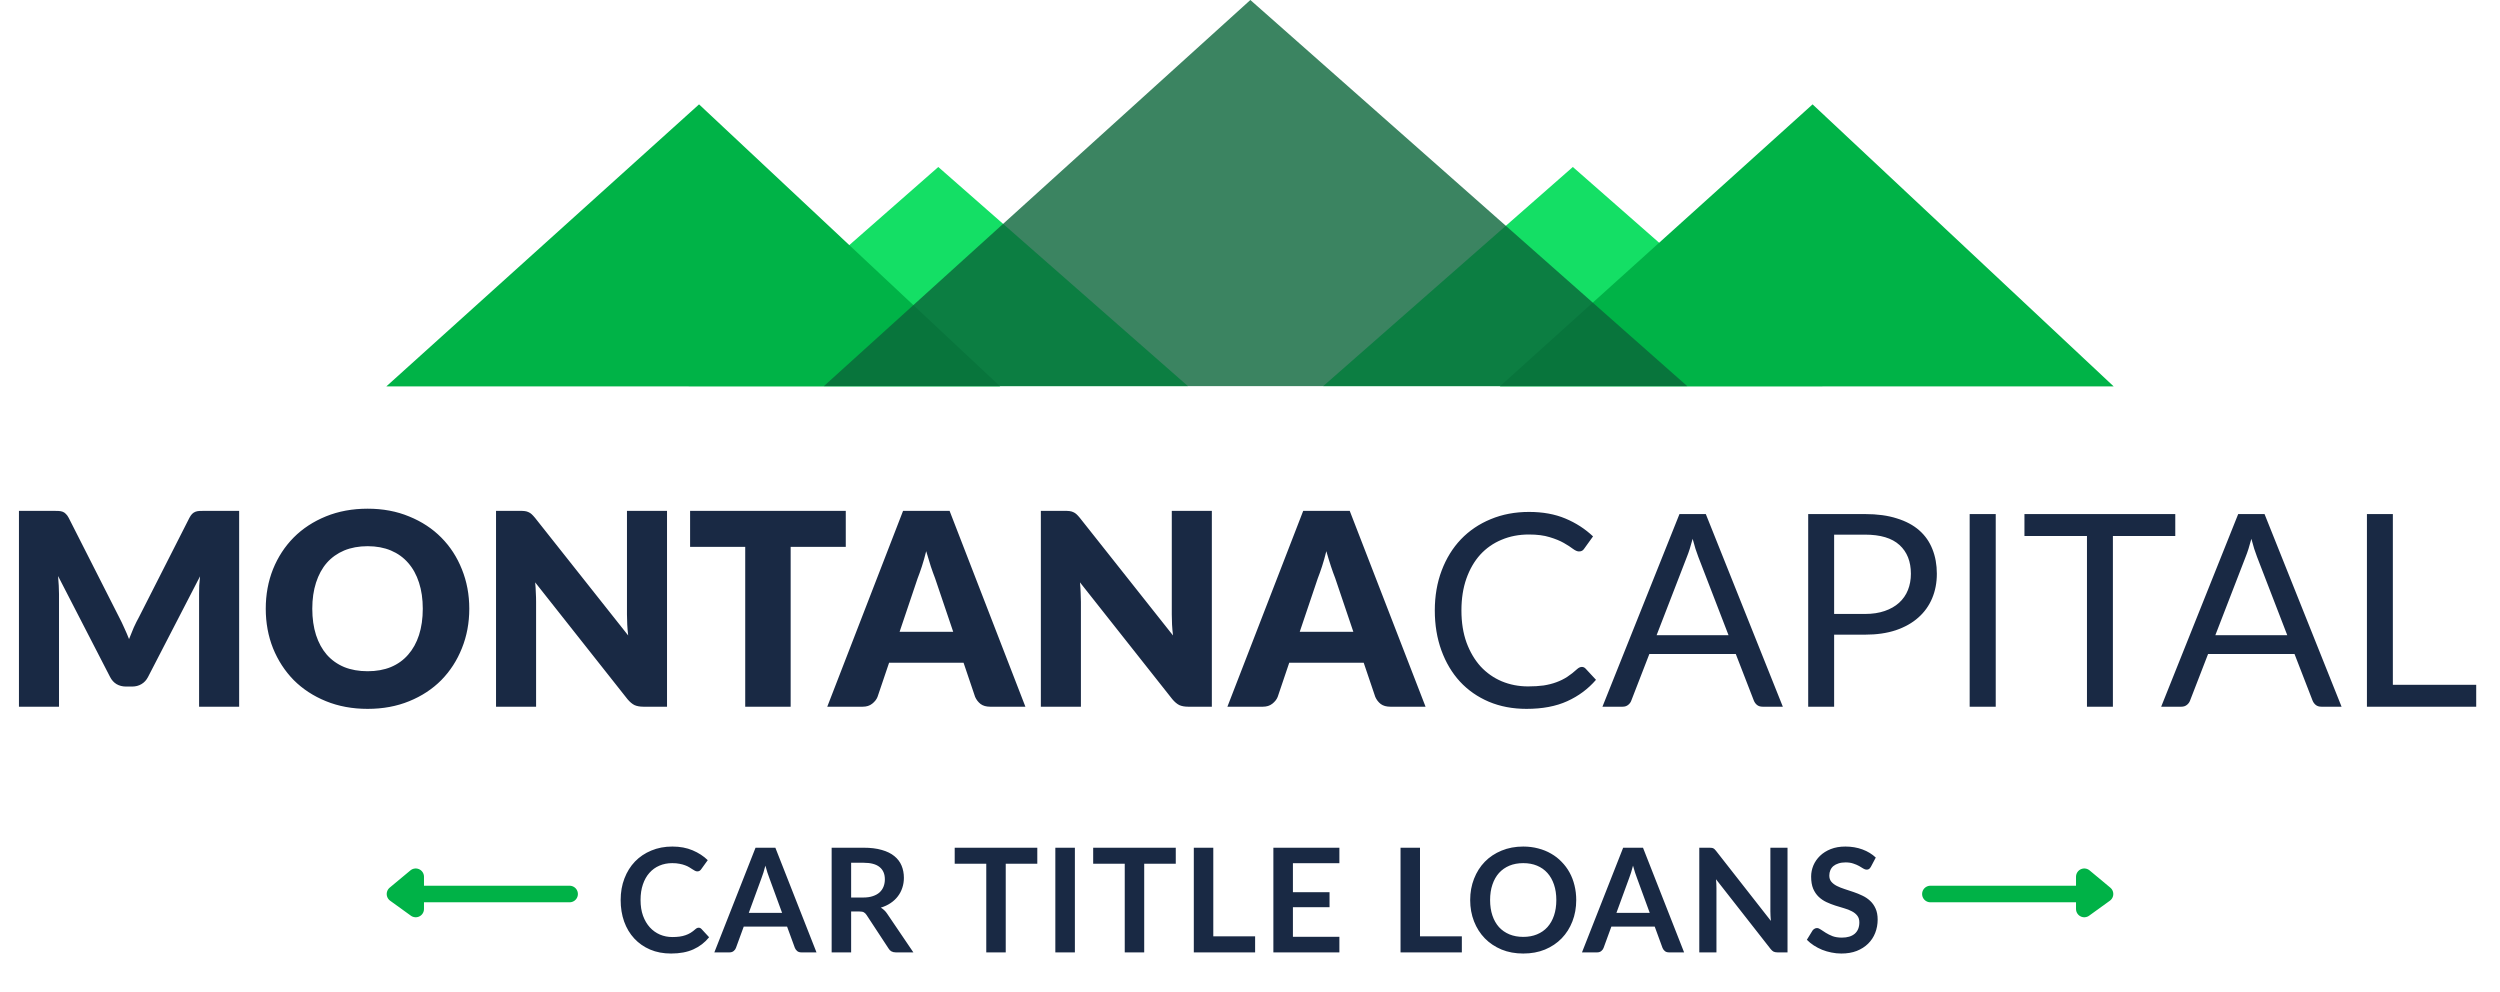 <svg width="126" height="50" viewBox="0 0 126 50" fill="none" xmlns="http://www.w3.org/2000/svg">
<path d="M59.872 19.461L47.29 8.416L34.707 19.461H59.872Z" fill="#14DF65"/>
<path d="M91.854 19.461L79.271 8.416L66.689 19.461H91.854Z" fill="#14DF65"/>
<path d="M19.473 19.473L35.232 5.26L50.405 19.473H19.473Z" fill="#00B347"/>
<path d="M75.595 19.473L91.354 5.26L106.527 19.473H75.595Z" fill="#00B347"/>
<path opacity="0.8" d="M63.018 0L41.523 19.461H85.037L63.018 0Z" fill="#0B653A"/>
<path d="M12.053 25.747V35.618H10.034V29.94C10.034 29.809 10.037 29.667 10.041 29.514C10.05 29.36 10.064 29.204 10.082 29.046L7.46 34.121C7.378 34.279 7.268 34.399 7.128 34.48C6.992 34.561 6.836 34.602 6.66 34.602H6.349C6.172 34.602 6.014 34.561 5.874 34.48C5.739 34.399 5.63 34.279 5.549 34.121L2.927 29.032C2.941 29.195 2.952 29.355 2.961 29.514C2.97 29.667 2.974 29.809 2.974 29.94V35.618H0.955V25.747H2.703C2.803 25.747 2.889 25.749 2.961 25.753C3.038 25.758 3.105 25.771 3.164 25.794C3.223 25.817 3.275 25.853 3.32 25.902C3.37 25.948 3.417 26.013 3.462 26.099L6.003 31.106C6.093 31.277 6.179 31.456 6.26 31.641C6.346 31.826 6.428 32.016 6.504 32.21C6.581 32.011 6.66 31.817 6.741 31.628C6.827 31.438 6.918 31.257 7.013 31.085L9.546 26.099C9.592 26.013 9.637 25.948 9.682 25.902C9.732 25.853 9.786 25.817 9.845 25.794C9.903 25.771 9.969 25.758 10.041 25.753C10.118 25.749 10.206 25.747 10.305 25.747H12.053ZM23.652 30.679C23.652 31.393 23.528 32.057 23.28 32.671C23.036 33.285 22.69 33.82 22.243 34.277C21.796 34.728 21.256 35.083 20.624 35.34C19.996 35.598 19.298 35.727 18.53 35.727C17.762 35.727 17.062 35.598 16.43 35.34C15.797 35.083 15.255 34.728 14.804 34.277C14.357 33.82 14.009 33.285 13.76 32.671C13.516 32.057 13.394 31.393 13.394 30.679C13.394 29.965 13.516 29.301 13.76 28.687C14.009 28.073 14.357 27.54 14.804 27.088C15.255 26.636 15.797 26.282 16.43 26.024C17.062 25.767 17.762 25.638 18.53 25.638C19.298 25.638 19.996 25.769 20.624 26.031C21.256 26.288 21.796 26.643 22.243 27.095C22.69 27.546 23.036 28.079 23.28 28.694C23.528 29.308 23.652 29.97 23.652 30.679ZM21.308 30.679C21.308 30.191 21.245 29.753 21.118 29.364C20.992 28.971 20.809 28.64 20.57 28.369C20.335 28.098 20.046 27.89 19.702 27.745C19.359 27.601 18.968 27.528 18.53 27.528C18.087 27.528 17.692 27.601 17.344 27.745C17.001 27.89 16.71 28.098 16.47 28.369C16.235 28.64 16.055 28.971 15.928 29.364C15.802 29.753 15.739 30.191 15.739 30.679C15.739 31.171 15.802 31.614 15.928 32.007C16.055 32.395 16.235 32.725 16.47 32.996C16.71 33.267 17.001 33.475 17.344 33.619C17.692 33.76 18.087 33.83 18.53 33.83C18.968 33.83 19.359 33.76 19.702 33.619C20.046 33.475 20.335 33.267 20.57 32.996C20.809 32.725 20.992 32.395 21.118 32.007C21.245 31.614 21.308 31.171 21.308 30.679ZM33.618 25.747V35.618H32.426C32.25 35.618 32.1 35.591 31.979 35.537C31.861 35.478 31.744 35.379 31.626 35.239L26.972 29.351C26.99 29.527 27.001 29.699 27.005 29.866C27.015 30.029 27.019 30.182 27.019 30.327V35.618H25V25.747H26.206C26.305 25.747 26.389 25.751 26.457 25.76C26.524 25.769 26.585 25.787 26.64 25.814C26.694 25.837 26.746 25.871 26.795 25.916C26.845 25.961 26.901 26.022 26.965 26.099L31.66 32.027C31.637 31.837 31.622 31.655 31.613 31.478C31.604 31.298 31.599 31.128 31.599 30.97V25.747H33.618ZM42.627 27.562H39.849V35.618H37.559V27.562H34.781V25.747H42.627V27.562ZM48.042 31.844L47.127 29.141C47.06 28.969 46.987 28.768 46.91 28.538C46.834 28.303 46.757 28.05 46.68 27.779C46.612 28.055 46.54 28.31 46.463 28.545C46.386 28.78 46.314 28.983 46.246 29.154L45.339 31.844H48.042ZM51.68 35.618H49.905C49.706 35.618 49.546 35.573 49.424 35.483C49.302 35.388 49.21 35.268 49.146 35.124L48.564 33.403H44.81L44.227 35.124C44.178 35.25 44.087 35.365 43.956 35.469C43.83 35.569 43.672 35.618 43.482 35.618H41.694L45.515 25.747H47.859L51.68 35.618ZM61.077 25.747V35.618H59.885C59.708 35.618 59.559 35.591 59.437 35.537C59.32 35.478 59.202 35.379 59.085 35.239L54.43 29.351C54.448 29.527 54.46 29.699 54.464 29.866C54.473 30.029 54.478 30.182 54.478 30.327V35.618H52.459V25.747H53.665C53.764 25.747 53.848 25.751 53.915 25.76C53.983 25.769 54.044 25.787 54.098 25.814C54.153 25.837 54.205 25.871 54.254 25.916C54.304 25.961 54.36 26.022 54.423 26.099L59.119 32.027C59.096 31.837 59.081 31.655 59.071 31.478C59.062 31.298 59.058 31.128 59.058 30.97V25.747H61.077ZM68.209 31.844L67.295 29.141C67.227 28.969 67.155 28.768 67.078 28.538C67.001 28.303 66.924 28.05 66.847 27.779C66.78 28.055 66.707 28.31 66.631 28.545C66.554 28.78 66.482 28.983 66.414 29.154L65.506 31.844H68.209ZM71.848 35.618H70.073C69.874 35.618 69.713 35.573 69.591 35.483C69.469 35.388 69.377 35.268 69.314 35.124L68.731 33.403H64.977L64.395 35.124C64.345 35.25 64.255 35.365 64.124 35.469C63.997 35.569 63.839 35.618 63.65 35.618H61.861L65.682 25.747H68.026L71.848 35.618ZM79.727 33.613C79.799 33.613 79.862 33.642 79.916 33.701L80.438 34.263C80.04 34.724 79.557 35.083 78.988 35.34C78.423 35.598 77.739 35.727 76.935 35.727C76.24 35.727 75.607 35.607 75.038 35.367C74.469 35.124 73.983 34.785 73.581 34.351C73.179 33.913 72.868 33.389 72.646 32.779C72.425 32.169 72.314 31.499 72.314 30.767C72.314 30.035 72.43 29.364 72.66 28.755C72.89 28.145 73.213 27.621 73.629 27.183C74.049 26.745 74.55 26.406 75.133 26.166C75.716 25.923 76.359 25.801 77.064 25.801C77.755 25.801 78.365 25.911 78.893 26.133C79.422 26.354 79.887 26.654 80.289 27.034L79.855 27.637C79.828 27.682 79.792 27.72 79.747 27.752C79.706 27.779 79.65 27.793 79.578 27.793C79.496 27.793 79.397 27.75 79.279 27.664C79.162 27.573 79.008 27.474 78.819 27.366C78.629 27.257 78.392 27.16 78.107 27.074C77.823 26.984 77.473 26.939 77.057 26.939C76.556 26.939 76.097 27.027 75.682 27.203C75.266 27.375 74.907 27.625 74.604 27.955C74.306 28.285 74.074 28.687 73.906 29.161C73.739 29.636 73.656 30.171 73.656 30.767C73.656 31.372 73.742 31.912 73.913 32.386C74.089 32.861 74.327 33.263 74.625 33.592C74.927 33.917 75.282 34.166 75.688 34.338C76.1 34.509 76.542 34.595 77.016 34.595C77.305 34.595 77.565 34.579 77.796 34.548C78.03 34.511 78.245 34.457 78.439 34.385C78.638 34.313 78.821 34.222 78.988 34.114C79.16 34.001 79.329 33.868 79.496 33.714C79.573 33.647 79.65 33.613 79.727 33.613ZM87.118 32.014L85.594 28.064C85.548 27.946 85.501 27.811 85.451 27.657C85.402 27.499 85.354 27.332 85.309 27.156C85.214 27.522 85.117 27.826 85.018 28.07L83.493 32.014H87.118ZM89.855 35.618H88.839C88.722 35.618 88.627 35.589 88.554 35.53C88.482 35.471 88.428 35.397 88.392 35.306L87.484 32.962H83.127L82.219 35.306C82.192 35.388 82.14 35.46 82.064 35.523C81.987 35.587 81.892 35.618 81.779 35.618H80.763L84.645 25.909H85.973L89.855 35.618ZM93.999 30.943C94.373 30.943 94.703 30.893 94.988 30.794C95.277 30.695 95.519 30.557 95.713 30.381C95.911 30.2 96.061 29.986 96.16 29.737C96.259 29.489 96.309 29.215 96.309 28.917C96.309 28.299 96.117 27.815 95.733 27.467C95.354 27.12 94.775 26.946 93.999 26.946H92.44V30.943H93.999ZM93.999 25.909C94.613 25.909 95.146 25.981 95.597 26.126C96.054 26.266 96.431 26.467 96.729 26.729C97.027 26.991 97.248 27.307 97.393 27.677C97.542 28.048 97.617 28.461 97.617 28.917C97.617 29.369 97.537 29.782 97.379 30.157C97.221 30.532 96.989 30.855 96.682 31.126C96.379 31.397 96.002 31.609 95.55 31.763C95.103 31.912 94.586 31.987 93.999 31.987H92.44V35.618H91.133V25.909H93.999ZM100.585 35.618H99.271V25.909H100.585V35.618ZM109.634 27.014H106.49V35.618H105.183V27.014H102.032V25.909H109.634V27.014ZM115.278 32.014L113.754 28.064C113.709 27.946 113.661 27.811 113.611 27.657C113.562 27.499 113.514 27.332 113.469 27.156C113.374 27.522 113.277 27.826 113.178 28.07L111.653 32.014H115.278ZM118.015 35.618H116.999C116.882 35.618 116.787 35.589 116.715 35.53C116.642 35.471 116.588 35.397 116.552 35.306L115.644 32.962H111.287L110.38 35.306C110.352 35.388 110.301 35.46 110.224 35.523C110.147 35.587 110.052 35.618 109.939 35.618H108.923L112.805 25.909H114.133L118.015 35.618ZM124.801 34.514V35.618H119.293V25.909H120.6V34.514H124.801Z" fill="#192944"/>
<path d="M28.709 45.058H19.907M19.907 45.058L20.952 44.188V45.813L19.907 45.058Z" stroke="#00B247" stroke-width="0.834" stroke-linecap="round" stroke-linejoin="round"/>
<path d="M35.21 46.756C35.264 46.756 35.311 46.777 35.352 46.818L35.739 47.237C35.525 47.503 35.261 47.706 34.947 47.847C34.636 47.988 34.262 48.058 33.824 48.058C33.432 48.058 33.08 47.992 32.766 47.858C32.454 47.724 32.188 47.538 31.967 47.3C31.745 47.061 31.575 46.777 31.456 46.446C31.339 46.115 31.281 45.754 31.281 45.362C31.281 44.966 31.344 44.603 31.471 44.275C31.597 43.944 31.775 43.66 32.003 43.421C32.234 43.183 32.509 42.998 32.828 42.867C33.146 42.733 33.499 42.666 33.886 42.666C34.27 42.666 34.611 42.73 34.907 42.856C35.206 42.982 35.461 43.148 35.67 43.352L35.341 43.808C35.322 43.837 35.296 43.863 35.265 43.885C35.236 43.907 35.194 43.918 35.141 43.918C35.104 43.918 35.067 43.908 35.028 43.888C34.989 43.867 34.946 43.841 34.9 43.812C34.854 43.78 34.8 43.746 34.739 43.71C34.679 43.673 34.608 43.64 34.528 43.611C34.448 43.58 34.354 43.554 34.247 43.535C34.142 43.513 34.021 43.502 33.882 43.502C33.646 43.502 33.43 43.544 33.233 43.629C33.038 43.712 32.87 43.834 32.729 43.994C32.588 44.152 32.479 44.347 32.401 44.578C32.323 44.806 32.284 45.068 32.284 45.362C32.284 45.659 32.325 45.923 32.408 46.154C32.493 46.385 32.608 46.58 32.751 46.738C32.895 46.896 33.064 47.017 33.258 47.102C33.453 47.185 33.662 47.227 33.886 47.227C34.02 47.227 34.14 47.219 34.247 47.205C34.356 47.19 34.456 47.167 34.546 47.135C34.639 47.104 34.725 47.064 34.805 47.015C34.888 46.964 34.969 46.902 35.05 46.829C35.074 46.807 35.099 46.79 35.126 46.778C35.153 46.763 35.181 46.756 35.21 46.756ZM39.417 46.008L38.775 44.253C38.744 44.175 38.711 44.083 38.677 43.976C38.643 43.869 38.609 43.753 38.575 43.629C38.543 43.753 38.51 43.87 38.476 43.98C38.442 44.087 38.409 44.18 38.378 44.261L37.739 46.008H39.417ZM41.151 48H40.392C40.306 48 40.237 47.979 40.184 47.938C40.13 47.894 40.09 47.841 40.063 47.778L39.669 46.701H37.484L37.09 47.778C37.071 47.833 37.033 47.885 36.977 47.931C36.921 47.977 36.852 48 36.769 48H36.003L38.079 42.725H39.078L41.151 48ZM43.51 45.235C43.694 45.235 43.855 45.212 43.991 45.165C44.13 45.119 44.243 45.056 44.331 44.976C44.421 44.893 44.487 44.796 44.531 44.684C44.575 44.572 44.597 44.449 44.597 44.315C44.597 44.048 44.508 43.842 44.331 43.699C44.155 43.555 43.887 43.483 43.524 43.483H42.897V45.235H43.51ZM46.034 48H45.148C44.98 48 44.858 47.934 44.783 47.803L43.674 46.114C43.633 46.051 43.586 46.006 43.535 45.979C43.487 45.952 43.414 45.939 43.316 45.939H42.897V48H41.915V42.725H43.524C43.882 42.725 44.188 42.762 44.444 42.838C44.702 42.911 44.912 43.014 45.075 43.148C45.24 43.282 45.362 43.442 45.44 43.629C45.517 43.814 45.556 44.019 45.556 44.242C45.556 44.42 45.53 44.588 45.476 44.746C45.425 44.904 45.35 45.047 45.25 45.176C45.153 45.305 45.031 45.418 44.885 45.516C44.742 45.613 44.577 45.689 44.393 45.745C44.456 45.782 44.514 45.826 44.568 45.877C44.621 45.925 44.67 45.984 44.714 46.052L46.034 48ZM52.28 43.531H50.689V48H49.708V43.531H48.117V42.725H52.28V43.531ZM54.174 48H53.189V42.725H54.174V48ZM59.259 43.531H57.668V48H56.687V43.531H55.096V42.725H59.259V43.531ZM63.258 47.19V48H60.168V42.725H61.15V47.19H63.258ZM65.163 43.505V44.968H67.009V45.724H65.163V47.216H67.505V48H64.178V42.725H67.505V43.505H65.163ZM73.677 47.19V48H70.587V42.725H71.568V47.19H73.677ZM79.442 45.362C79.442 45.749 79.378 46.108 79.249 46.438C79.122 46.767 78.942 47.051 78.709 47.292C78.475 47.533 78.195 47.721 77.866 47.858C77.538 47.992 77.173 48.058 76.772 48.058C76.373 48.058 76.009 47.992 75.681 47.858C75.353 47.721 75.07 47.533 74.835 47.292C74.601 47.051 74.42 46.767 74.291 46.438C74.162 46.108 74.097 45.749 74.097 45.362C74.097 44.976 74.162 44.618 74.291 44.29C74.42 43.959 74.601 43.673 74.835 43.432C75.07 43.192 75.353 43.004 75.681 42.87C76.009 42.734 76.373 42.666 76.772 42.666C77.039 42.666 77.291 42.698 77.527 42.761C77.763 42.822 77.979 42.909 78.176 43.024C78.373 43.136 78.55 43.273 78.705 43.436C78.863 43.596 78.997 43.776 79.107 43.976C79.216 44.175 79.299 44.392 79.355 44.625C79.413 44.859 79.442 45.105 79.442 45.362ZM78.439 45.362C78.439 45.073 78.4 44.814 78.322 44.585C78.244 44.354 78.134 44.158 77.99 43.998C77.847 43.837 77.672 43.715 77.465 43.629C77.261 43.544 77.029 43.502 76.772 43.502C76.514 43.502 76.282 43.544 76.075 43.629C75.871 43.715 75.695 43.837 75.549 43.998C75.406 44.158 75.295 44.354 75.218 44.585C75.14 44.814 75.101 45.073 75.101 45.362C75.101 45.652 75.14 45.912 75.218 46.143C75.295 46.372 75.406 46.566 75.549 46.727C75.695 46.885 75.871 47.007 76.075 47.092C76.282 47.177 76.514 47.219 76.772 47.219C77.029 47.219 77.261 47.177 77.465 47.092C77.672 47.007 77.847 46.885 77.99 46.727C78.134 46.566 78.244 46.372 78.322 46.143C78.4 45.912 78.439 45.652 78.439 45.362ZM83.146 46.008L82.504 44.253C82.473 44.175 82.44 44.083 82.406 43.976C82.372 43.869 82.338 43.753 82.304 43.629C82.272 43.753 82.239 43.87 82.205 43.98C82.171 44.087 82.138 44.18 82.107 44.261L81.468 46.008H83.146ZM84.879 48H84.12C84.035 48 83.966 47.979 83.912 47.938C83.859 47.894 83.819 47.841 83.792 47.778L83.398 46.701H81.213L80.819 47.778C80.799 47.833 80.762 47.885 80.706 47.931C80.65 47.977 80.58 48 80.498 48H79.732L81.807 42.725H82.807L84.879 48ZM90.091 42.725V48H89.588C89.51 48 89.445 47.988 89.391 47.964C89.34 47.937 89.29 47.893 89.241 47.832L86.487 44.315C86.502 44.476 86.509 44.624 86.509 44.76V48H85.644V42.725H86.159C86.2 42.725 86.235 42.727 86.264 42.732C86.296 42.734 86.323 42.742 86.345 42.754C86.369 42.764 86.392 42.779 86.414 42.801C86.436 42.821 86.46 42.847 86.487 42.882L89.252 46.413C89.245 46.328 89.239 46.244 89.234 46.161C89.229 46.079 89.227 46.002 89.227 45.931V42.725H90.091ZM94.294 43.684C94.265 43.735 94.234 43.773 94.2 43.797C94.168 43.819 94.128 43.83 94.079 43.83C94.028 43.83 93.972 43.812 93.911 43.775C93.853 43.736 93.782 43.694 93.7 43.648C93.617 43.601 93.52 43.56 93.408 43.524C93.298 43.485 93.168 43.465 93.017 43.465C92.881 43.465 92.762 43.482 92.66 43.516C92.558 43.548 92.471 43.593 92.401 43.651C92.333 43.71 92.282 43.78 92.248 43.863C92.214 43.943 92.197 44.032 92.197 44.129C92.197 44.253 92.231 44.357 92.299 44.439C92.369 44.522 92.462 44.593 92.576 44.651C92.69 44.709 92.82 44.761 92.966 44.808C93.112 44.854 93.262 44.904 93.415 44.957C93.568 45.008 93.718 45.069 93.864 45.14C94.01 45.208 94.14 45.295 94.254 45.402C94.368 45.507 94.46 45.636 94.528 45.789C94.598 45.942 94.634 46.128 94.634 46.347C94.634 46.586 94.592 46.809 94.51 47.019C94.429 47.225 94.31 47.407 94.152 47.562C93.996 47.715 93.805 47.837 93.579 47.927C93.353 48.015 93.094 48.058 92.802 48.058C92.634 48.058 92.469 48.041 92.306 48.007C92.143 47.976 91.986 47.929 91.835 47.869C91.687 47.808 91.547 47.735 91.416 47.65C91.284 47.565 91.168 47.47 91.066 47.365L91.354 46.895C91.378 46.861 91.41 46.833 91.449 46.811C91.488 46.786 91.529 46.774 91.573 46.774C91.633 46.774 91.699 46.8 91.77 46.851C91.84 46.899 91.924 46.954 92.022 47.015C92.119 47.076 92.232 47.132 92.361 47.183C92.492 47.231 92.649 47.256 92.831 47.256C93.111 47.256 93.328 47.19 93.481 47.059C93.634 46.925 93.711 46.734 93.711 46.486C93.711 46.347 93.675 46.234 93.605 46.147C93.537 46.059 93.445 45.986 93.331 45.928C93.217 45.867 93.087 45.816 92.941 45.775C92.795 45.733 92.647 45.688 92.496 45.64C92.345 45.591 92.197 45.533 92.051 45.465C91.905 45.396 91.775 45.308 91.66 45.198C91.546 45.089 91.454 44.953 91.383 44.789C91.315 44.624 91.281 44.421 91.281 44.18C91.281 43.988 91.319 43.801 91.394 43.618C91.472 43.436 91.584 43.274 91.73 43.133C91.876 42.992 92.055 42.879 92.269 42.794C92.484 42.709 92.729 42.666 93.007 42.666C93.318 42.666 93.605 42.715 93.868 42.812C94.13 42.909 94.354 43.046 94.539 43.221L94.294 43.684Z" fill="#192944"/>
<path d="M97.291 45.058H106.093M106.093 45.058L105.048 44.188V45.813L106.093 45.058Z" stroke="#00B247" stroke-width="0.834" stroke-linecap="round" stroke-linejoin="round"/>
</svg>
